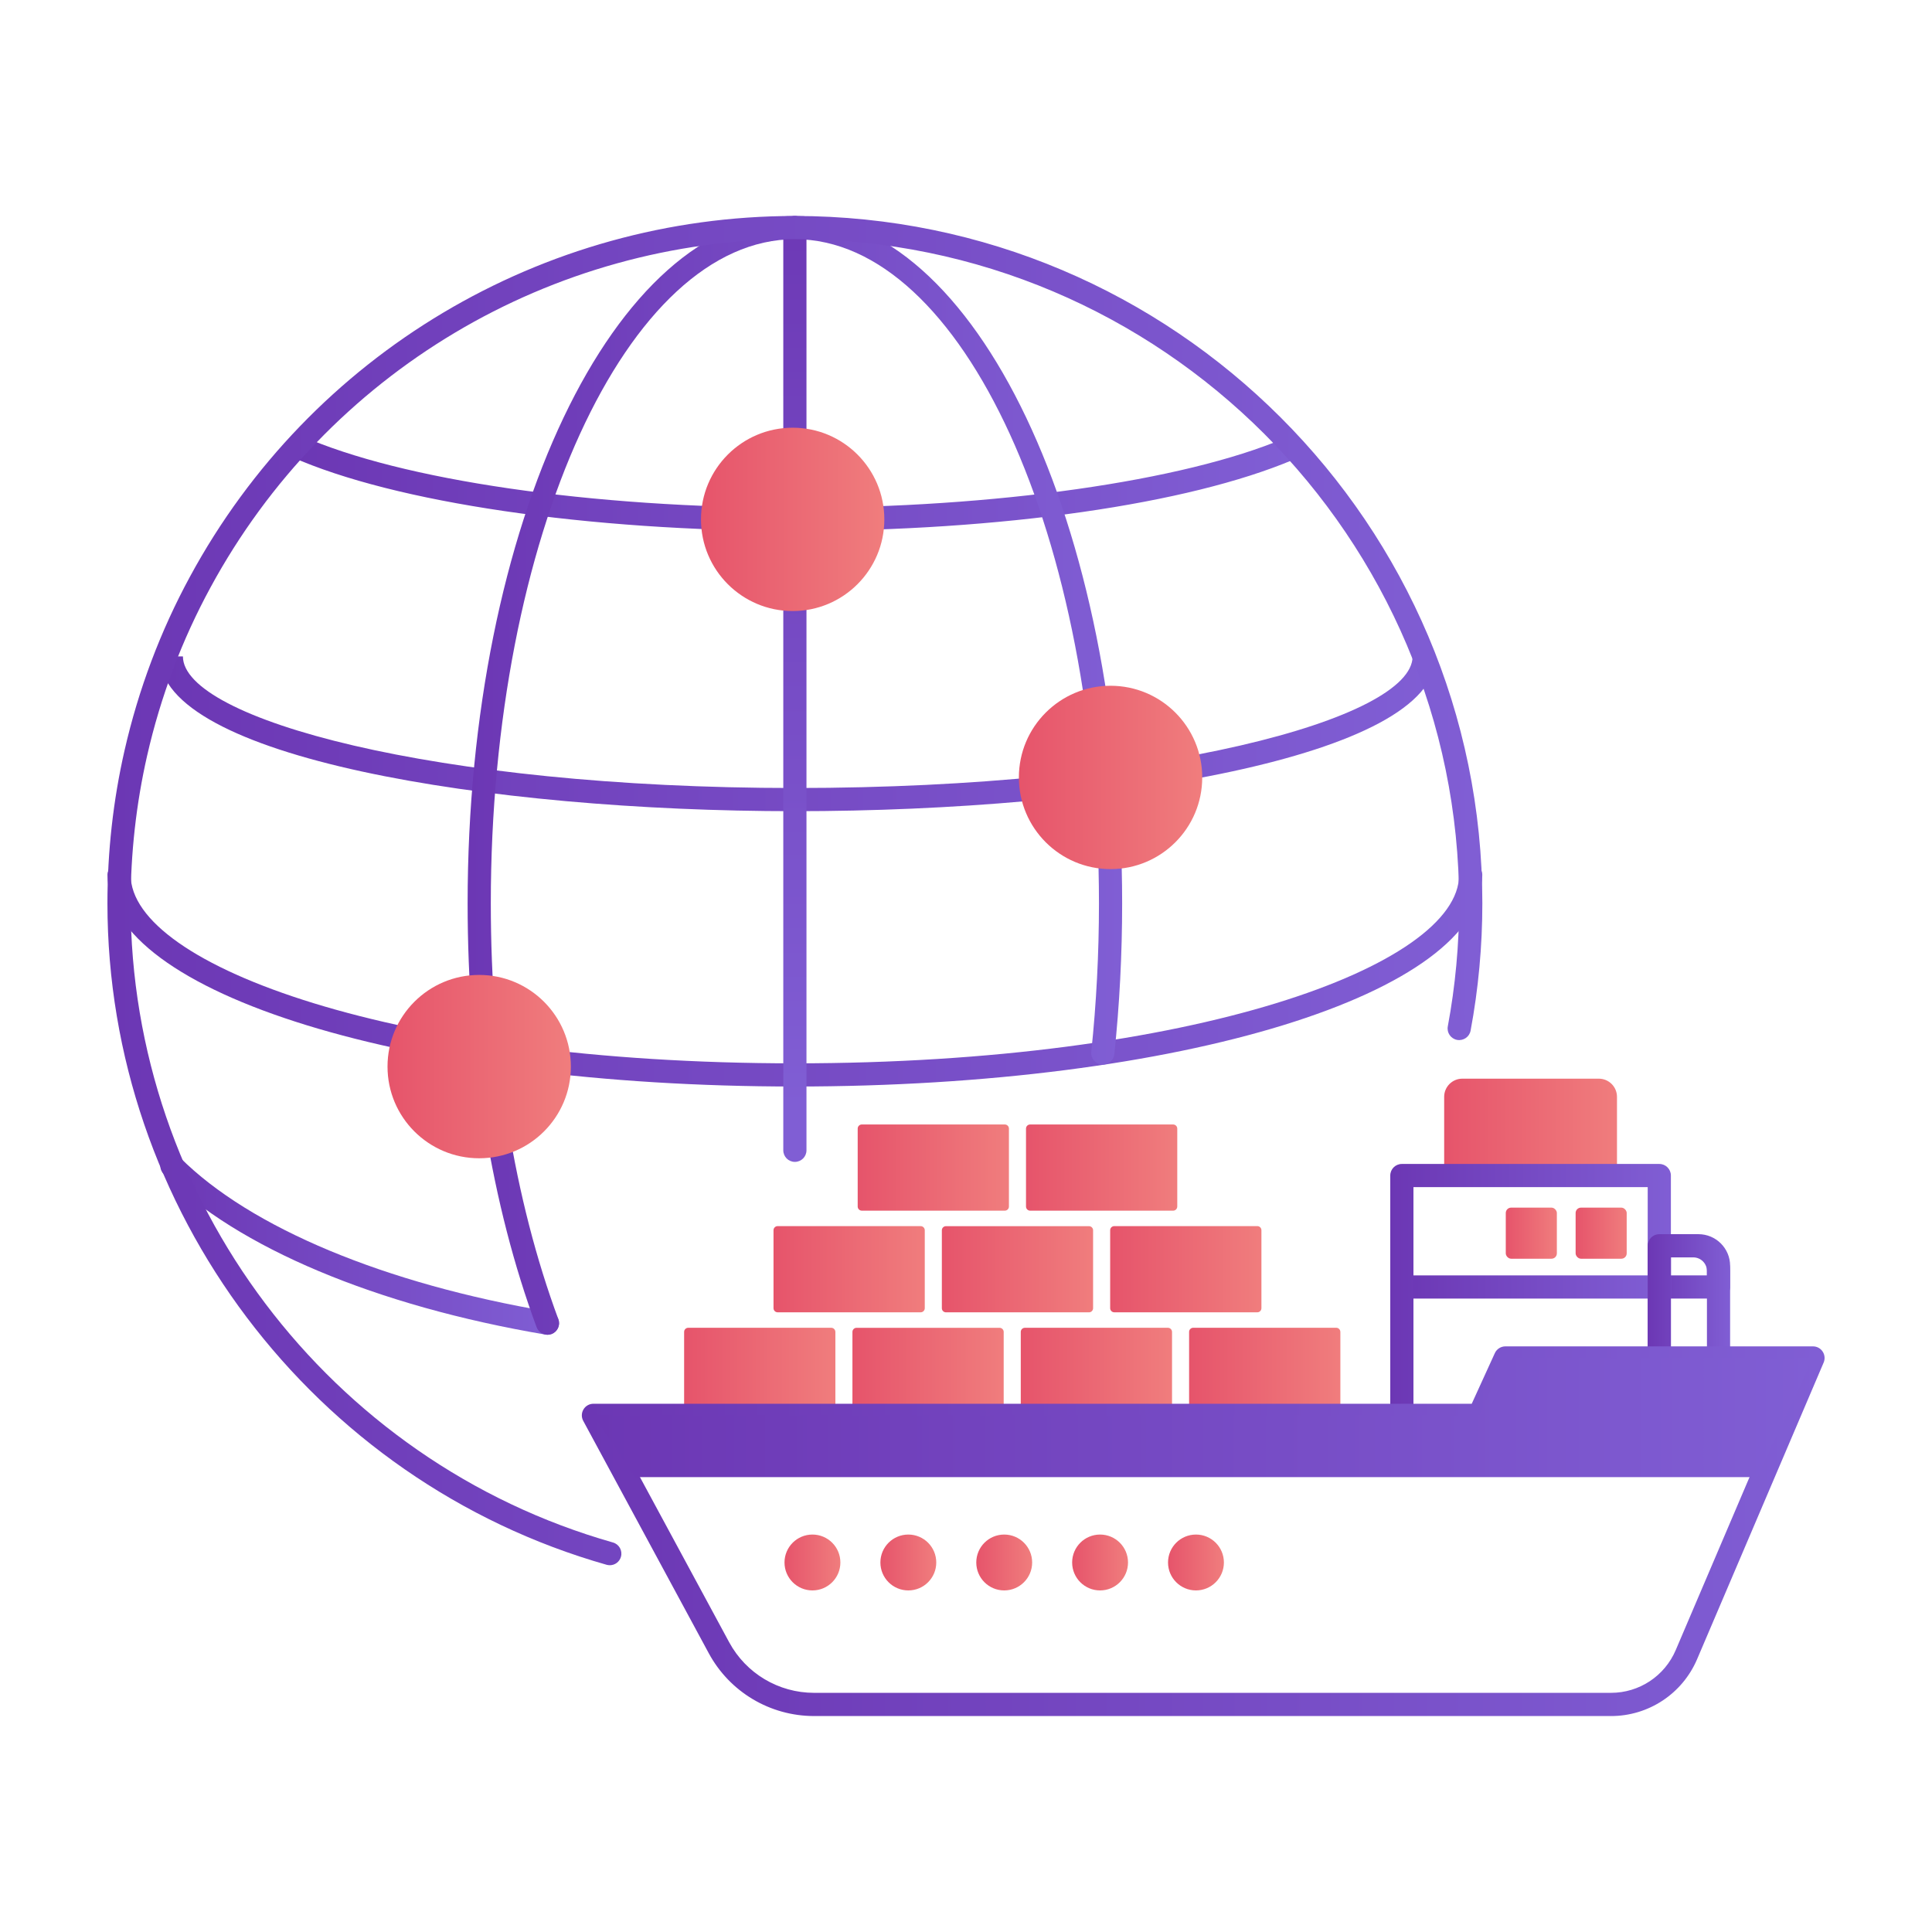 <?xml version="1.0" encoding="UTF-8"?>
<svg xmlns="http://www.w3.org/2000/svg" xmlns:xlink="http://www.w3.org/1999/xlink" version="1.1" viewBox="0 0 100 100">
  <defs>
    <style>
      .cls-1 {
        fill: url(#linear-gradient-8);
      }

      .cls-2 {
        fill: url(#linear-gradient-7);
      }

      .cls-3 {
        fill: url(#linear-gradient-5);
      }

      .cls-4 {
        fill: url(#linear-gradient-6);
      }

      .cls-5 {
        fill: url(#linear-gradient-9);
      }

      .cls-6 {
        fill: url(#linear-gradient-4);
      }

      .cls-7 {
        fill: url(#linear-gradient-3);
      }

      .cls-8 {
        fill: url(#linear-gradient-2);
      }

      .cls-9 {
        fill: url(#linear-gradient);
      }

      .cls-10 {
        fill: url(#linear-gradient-10);
      }

      .cls-11 {
        fill: url(#linear-gradient-11);
      }

      .cls-12 {
        fill: url(#linear-gradient-12);
      }

      .cls-13 {
        fill: url(#linear-gradient-13);
      }

      .cls-14 {
        fill: url(#linear-gradient-19);
      }

      .cls-15 {
        fill: url(#linear-gradient-14);
      }

      .cls-16 {
        fill: url(#linear-gradient-21);
      }

      .cls-17 {
        fill: url(#linear-gradient-20);
      }

      .cls-18 {
        fill: url(#linear-gradient-22);
      }

      .cls-19 {
        fill: url(#linear-gradient-23);
      }

      .cls-20 {
        fill: url(#linear-gradient-28);
      }

      .cls-21 {
        fill: url(#linear-gradient-25);
      }

      .cls-22 {
        fill: url(#linear-gradient-32);
      }

      .cls-23 {
        fill: url(#linear-gradient-31);
      }

      .cls-24 {
        fill: url(#linear-gradient-33);
      }

      .cls-25 {
        fill: url(#linear-gradient-30);
      }

      .cls-26 {
        fill: url(#linear-gradient-15);
      }

      .cls-27 {
        fill: url(#linear-gradient-16);
      }

      .cls-28 {
        fill: url(#linear-gradient-17);
      }

      .cls-29 {
        fill: url(#linear-gradient-18);
      }

      .cls-30 {
        fill: url(#linear-gradient-27);
      }

      .cls-31 {
        fill: url(#linear-gradient-24);
      }

      .cls-32 {
        fill: url(#linear-gradient-26);
      }

      .cls-33 {
        fill: url(#linear-gradient-29);
      }
    </style>
    <linearGradient id="linear-gradient" x1="5.563" y1="50.461" x2="76.723" y2="50.461" gradientUnits="userSpaceOnUse">
      <stop offset="0" stop-color="#6c37b4"/>
      <stop offset="1" stop-color="#805ed4"/>
    </linearGradient>
    <linearGradient id="linear-gradient-2" x1="8.267" y1="37.982" x2="74.316" y2="37.982" xlink:href="#linear-gradient"/>
    <linearGradient id="linear-gradient-3" x1="15.097" y1="25.018" x2="66.949" y2="25.018" xlink:href="#linear-gradient"/>
    <linearGradient id="linear-gradient-4" x1="8.298" y1="64.417" x2="28.937" y2="64.417" xlink:href="#linear-gradient"/>
    <linearGradient id="linear-gradient-5" x1="24.203" y1="40.134" x2="58.082" y2="40.134" xlink:href="#linear-gradient"/>
    <linearGradient id="linear-gradient-6" x1="41.143" y1="8.629" x2="41.143" y2="57.437" xlink:href="#linear-gradient"/>
    <linearGradient id="linear-gradient-7" x1="36.283" y1="26.883" x2="45.773" y2="26.883" gradientUnits="userSpaceOnUse">
      <stop offset="0" stop-color="#e6546b"/>
      <stop offset="1" stop-color="#f07d7d"/>
    </linearGradient>
    <linearGradient id="linear-gradient-8" x1="52.736" y1="40.24" x2="62.227" y2="40.24" xlink:href="#linear-gradient-7"/>
    <linearGradient id="linear-gradient-9" x1="20.058" y1="55.207" x2="29.549" y2="55.207" xlink:href="#linear-gradient-7"/>
    <linearGradient id="linear-gradient-10" x1="5.56" y1="46.096" x2="76.726" y2="46.096" xlink:href="#linear-gradient"/>
    <linearGradient id="linear-gradient-11" x1="85.285" y1="65.547" x2="89.551" y2="65.547" xlink:href="#linear-gradient"/>
    <linearGradient id="linear-gradient-12" x1="74.75" y1="58.339" x2="83.694" y2="58.339" xlink:href="#linear-gradient-7"/>
    <linearGradient id="linear-gradient-13" x1="72.559" y1="66.614" x2="85.885" y2="66.614" xlink:href="#linear-gradient"/>
    <linearGradient id="linear-gradient-14" x1="61.548" y1="70.957" x2="69.377" y2="70.957" gradientTransform="translate(-5.494 136.42) rotate(-90)" xlink:href="#linear-gradient-7"/>
    <linearGradient id="linear-gradient-15" x1="52.835" y1="70.957" x2="60.664" y2="70.957" gradientTransform="translate(-14.207 127.707) rotate(-90)" xlink:href="#linear-gradient-7"/>
    <linearGradient id="linear-gradient-16" x1="44.123" y1="70.957" x2="51.952" y2="70.957" gradientTransform="translate(-22.92 118.994) rotate(-90)" xlink:href="#linear-gradient-7"/>
    <linearGradient id="linear-gradient-17" x1="57.462" y1="65.695" x2="65.291" y2="65.695" gradientTransform="translate(-4.319 127.072) rotate(-90)" xlink:href="#linear-gradient-7"/>
    <linearGradient id="linear-gradient-18" x1="48.749" y1="65.695" x2="56.578" y2="65.695" gradientTransform="translate(-13.032 118.359) rotate(-90)" xlink:href="#linear-gradient-7"/>
    <linearGradient id="linear-gradient-19" x1="40.037" y1="65.695" x2="47.866" y2="65.695" gradientTransform="translate(-21.744 109.647) rotate(-90)" xlink:href="#linear-gradient-7"/>
    <linearGradient id="linear-gradient-20" x1="53.106" y1="60.433" x2="60.934" y2="60.433" gradientTransform="translate(-3.413 117.454) rotate(-90)" xlink:href="#linear-gradient-7"/>
    <linearGradient id="linear-gradient-21" x1="44.393" y1="60.433" x2="52.222" y2="60.433" gradientTransform="translate(-12.126 108.741) rotate(-90)" xlink:href="#linear-gradient-7"/>
    <linearGradient id="linear-gradient-22" x1="35.411" y1="70.957" x2="43.239" y2="70.957" gradientTransform="translate(-31.632 110.282) rotate(-90)" xlink:href="#linear-gradient-7"/>
    <linearGradient id="linear-gradient-23" x1="71.959" y1="67.436" x2="86.485" y2="67.436" xlink:href="#linear-gradient"/>
    <linearGradient id="linear-gradient-24" x1="85.285" y1="68.187" x2="89.551" y2="68.187" xlink:href="#linear-gradient"/>
    <linearGradient id="linear-gradient-25" x1="81.554" y1="63.829" x2="84.198" y2="63.829" gradientTransform="translate(165.752 127.658) rotate(180)" xlink:href="#linear-gradient-7"/>
    <linearGradient id="linear-gradient-26" x1="77.94" y1="63.829" x2="80.583" y2="63.829" gradientTransform="translate(158.523 127.658) rotate(180)" xlink:href="#linear-gradient-7"/>
    <linearGradient id="linear-gradient-27" x1="30.115" y1="79.255" x2="94.44" y2="79.255" xlink:href="#linear-gradient"/>
    <linearGradient id="linear-gradient-28" x1="30.714" y1="73.371" x2="93.84" y2="73.371" xlink:href="#linear-gradient"/>
    <linearGradient id="linear-gradient-29" x1="60.457" y1="80.874" x2="63.349" y2="80.874" xlink:href="#linear-gradient-7"/>
    <linearGradient id="linear-gradient-30" x1="55.494" y1="80.874" x2="58.387" y2="80.874" xlink:href="#linear-gradient-7"/>
    <linearGradient id="linear-gradient-31" x1="50.531" y1="80.874" x2="53.424" y2="80.874" xlink:href="#linear-gradient-7"/>
    <linearGradient id="linear-gradient-32" x1="45.569" y1="80.874" x2="48.461" y2="80.874" xlink:href="#linear-gradient-7"/>
    <linearGradient id="linear-gradient-33" x1="40.606" y1="80.874" x2="43.498" y2="80.874" xlink:href="#linear-gradient-7"/>
  </defs>
  <!-- Generator: Adobe Illustrator 28.7.0, SVG Export Plug-In . SVG Version: 1.2.0 Build 136)  -->
  <g>
    <g id="Layer_1">
      <g>
        <path class="cls-9" d="M41.143,56.238c-19.951,0-35.58-4.811-35.58-10.953,0-.332.268-.6.6-.6s.6.268.6.6c0,4.71,13.815,9.753,34.38,9.753s34.38-5.043,34.38-9.753c0-.332.268-.6.6-.6s.6.268.6.6c0,6.142-15.629,10.953-35.58,10.953Z"/>
        <path class="cls-8" d="M41.143,41.987c-15.937,0-32.875-2.808-32.875-8.011h1.2c0,3.221,13.008,6.811,31.675,6.811,18.843,0,31.973-3.589,31.973-6.811h1.2c0,5.203-17.092,8.011-33.173,8.011Z"/>
        <path class="cls-7" d="M41.19,27.483c-10.771,0-20.77-1.468-26.093-3.833l.487-1.097c5.179,2.3,14.991,3.729,25.605,3.729,10.352,0,20.044-1.377,25.292-3.594l.466,1.105c-5.467,2.31-15.097,3.688-25.758,3.688Z"/>
        <path class="cls-6" d="M28.338,69.087c-.033,0-.067-.002-.101-.008-8.756-1.482-15.959-4.511-19.763-8.309-.234-.234-.234-.614,0-.848.234-.234.615-.234.849,0,3.632,3.626,10.598,6.532,19.114,7.973.326.055.547.366.492.691-.05.293-.304.5-.591.5Z"/>
        <path class="cls-3" d="M28.337,69.087c-.244,0-.473-.15-.562-.391-2.336-6.301-3.571-13.887-3.571-21.936,0-19.619,7.599-35.58,16.939-35.58s16.939,15.961,16.939,35.58c0,2.632-.136,5.258-.405,7.806-.035.33-.337.572-.659.534-.33-.035-.569-.33-.534-.659.264-2.507.398-5.091.398-7.68,0-18.957-7.061-34.38-15.739-34.38s-15.739,15.422-15.739,34.38c0,7.909,1.209,15.35,3.496,21.519.115.311-.043.656-.354.771-.069.026-.139.038-.209.038Z"/>
        <path class="cls-4" d="M41.143,60.139c-.332,0-.6-.268-.6-.6V11.78c0-.332.268-.6.6-.6s.6.268.6.6v47.759c0,.332-.268.6-.6.6Z"/>
        <circle class="cls-2" cx="41.028" cy="26.883" r="4.745"/>
        <circle class="cls-1" cx="57.482" cy="40.24" r="4.745"/>
        <circle class="cls-5" cx="24.803" cy="55.207" r="4.745"/>
        <path class="cls-10" d="M31.563,81.015c-.054,0-.11-.007-.165-.022-15.213-4.324-25.837-18.402-25.837-34.236,0-2.674.297-5.333.883-7.904.721-3.166,1.863-6.199,3.393-9.013,6.238-11.51,18.232-18.661,31.302-18.661,19.623,0,35.587,15.96,35.587,35.578,0,2.212-.204,4.429-.608,6.588-.061.325-.372.538-.7.48-.326-.061-.541-.374-.48-.7.39-2.087.588-4.229.588-6.368,0-18.956-15.426-34.378-34.387-34.378-12.629,0-24.219,6.91-30.247,18.033-1.478,2.719-2.581,5.648-3.278,8.707-.565,2.484-.853,5.054-.853,7.638,0,15.3,10.266,28.904,24.966,33.082.319.09.504.422.413.741-.075.264-.315.436-.577.436Z"/>
        <g>
          <path class="cls-11" d="M88.951,67.214h-3.066c-.332,0-.6-.268-.6-.6v-2.133c0-.332.268-.6.6-.6h1.76c1.051,0,1.906.854,1.906,1.905v.827c0,.332-.268.6-.6.6ZM86.485,66.014h1.866v-.227c0-.389-.317-.705-.706-.705h-1.16v.933Z"/>
          <g>
            <path class="cls-12" d="M74.75,60.846v-4.074c0-.519.421-.94.94-.94h7.065c.519,0,.94.421.94.94v4.074h-8.945Z"/>
            <rect class="cls-13" x="72.559" y="66.014" width="13.325" height="1.2"/>
            <path class="cls-15" d="M63.445,67.043h4.034c.118,0,.213.096.213.213v7.402c0,.118-.096.214-.214.214h-4.034c-.118,0-.213-.096-.213-.213v-7.402c0-.118.096-.213.213-.213Z" transform="translate(136.42 5.494) rotate(90)"/>
            <path class="cls-26" d="M54.733,67.043h4.034c.118,0,.213.096.213.213v7.402c0,.118-.096.214-.214.214h-4.034c-.118,0-.213-.096-.213-.213v-7.402c0-.118.096-.214.214-.214Z" transform="translate(127.707 14.207) rotate(90)"/>
            <path class="cls-27" d="M46.021,67.043h4.034c.118,0,.213.096.213.213v7.402c0,.118-.096.214-.214.214h-4.034c-.118,0-.213-.096-.213-.213v-7.402c0-.118.096-.214.214-.214Z" transform="translate(118.994 22.92) rotate(90)"/>
            <path class="cls-28" d="M59.359,61.781h4.034c.118,0,.213.096.213.213v7.402c0,.118-.096.214-.214.214h-4.034c-.118,0-.214-.096-.214-.214v-7.402c0-.118.096-.213.213-.213Z" transform="translate(127.072 4.319) rotate(90)"/>
            <path class="cls-29" d="M50.647,61.781h4.034c.118,0,.213.096.213.213v7.402c0,.118-.096.213-.213.213h-4.034c-.118,0-.213-.096-.213-.213v-7.402c0-.118.096-.214.214-.214Z" transform="translate(118.359 13.032) rotate(90)"/>
            <path class="cls-14" d="M41.934,61.781h4.034c.118,0,.213.096.213.213v7.402c0,.118-.096.214-.214.214h-4.034c-.118,0-.213-.096-.213-.213v-7.402c0-.118.096-.214.214-.214Z" transform="translate(109.647 21.744) rotate(90)"/>
            <path class="cls-17" d="M55.003,56.519h4.034c.118,0,.214.096.214.214v7.401c0,.118-.096.214-.214.214h-4.034c-.118,0-.213-.096-.213-.213v-7.402c0-.118.096-.214.214-.214Z" transform="translate(117.454 3.413) rotate(90)"/>
            <path class="cls-16" d="M46.29,56.519h4.035c.118,0,.213.096.213.213v7.401c0,.118-.096.214-.214.214h-4.034c-.118,0-.213-.096-.213-.213v-7.402c0-.118.096-.213.213-.213Z" transform="translate(108.741 12.126) rotate(90)"/>
            <path class="cls-18" d="M37.308,67.043h4.034c.118,0,.213.096.213.213v7.402c0,.118-.096.214-.214.214h-4.034c-.118,0-.213-.096-.213-.213v-7.402c0-.118.096-.213.213-.213Z" transform="translate(110.282 31.632) rotate(90)"/>
            <path class="cls-19" d="M86.485,74.627h-1.2v-13.181h-12.125v13.181h-1.2v-13.781c0-.332.268-.6.6-.6h13.325c.332,0,.6.268.6.6v13.781Z"/>
            <path class="cls-31" d="M89.551,72.493h-1.2v-6.976c0-.24-.196-.436-.436-.436h-1.43v7.412h-1.2v-8.012c0-.332.268-.6.6-.6h2.03c.902,0,1.636.734,1.636,1.636v6.976Z"/>
            <rect class="cls-21" x="81.554" y="62.507" width="2.644" height="2.644" rx=".277" ry=".277" transform="translate(165.752 127.658) rotate(-180)"/>
            <rect class="cls-32" x="77.94" y="62.507" width="2.644" height="2.644" rx=".277" ry=".277" transform="translate(158.523 127.658) rotate(-180)"/>
            <path class="cls-30" d="M83.386,88.822h-41.249c-2.28,0-4.369-1.246-5.452-3.252l-6.497-12.027c-.1-.185-.096-.41.013-.592.108-.182.304-.293.515-.293h45.461l1.196-2.62c.097-.213.311-.35.546-.35h15.922c.202,0,.39.101.5.27.111.168.131.381.052.566l-6.551,15.356c-.763,1.787-2.511,2.943-4.455,2.943ZM31.721,73.858l6.019,11.142c.874,1.617,2.558,2.621,4.396,2.621h41.249c1.462,0,2.777-.868,3.351-2.214l6.195-14.521h-14.629l-1.196,2.62c-.097.213-.311.35-.546.35H31.721Z"/>
            <polygon class="cls-20" points="90.954 76.455 32.865 76.455 30.714 73.258 76.561 73.258 77.917 70.288 93.84 70.288 90.954 76.455"/>
            <circle class="cls-33" cx="61.903" cy="80.874" r="1.446"/>
            <circle class="cls-25" cx="56.94" cy="80.874" r="1.446"/>
            <circle class="cls-23" cx="51.978" cy="80.874" r="1.446"/>
            <circle class="cls-22" cx="47.015" cy="80.874" r="1.446"/>
            <circle class="cls-24" cx="42.052" cy="80.874" r="1.446"/>
          </g>
        </g>
      </g>
    </g>
  </g>
</svg>